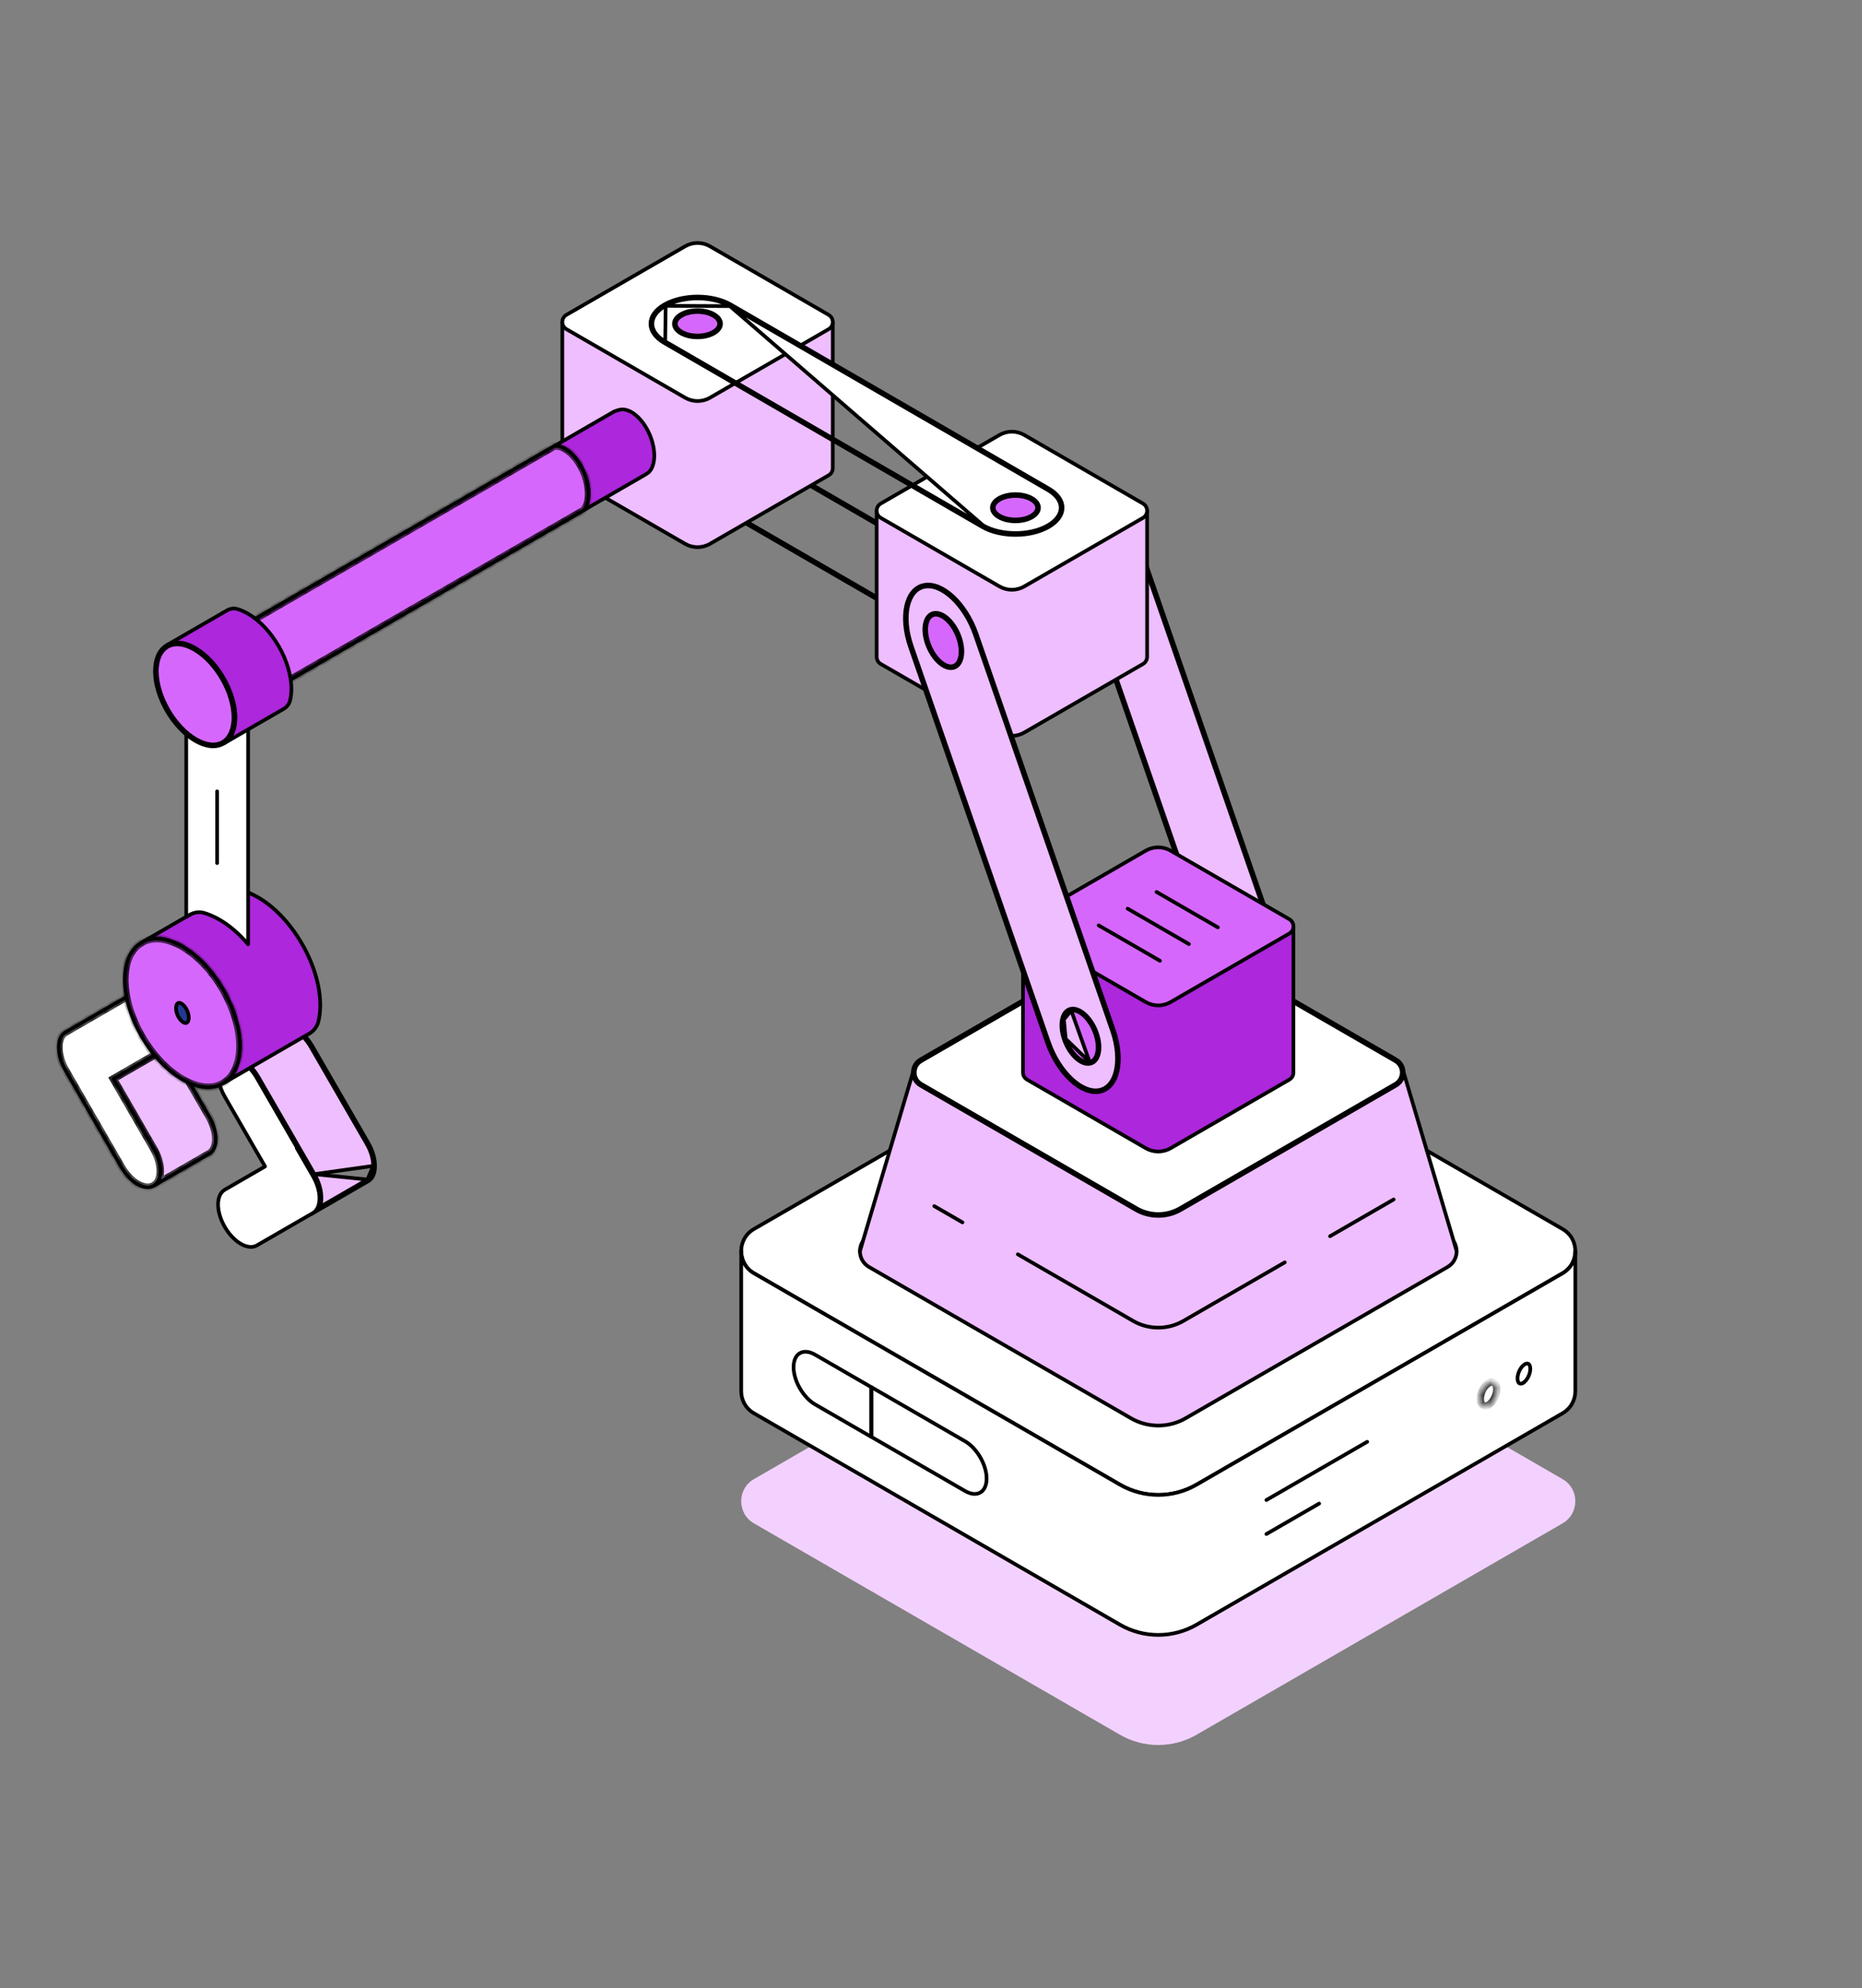 <svg width="253" height="270" viewBox="0 0 253 270" fill="none" xmlns="http://www.w3.org/2000/svg">
<rect x="0" y="0" width="253" height="270" fill="#808080" stroke="none"/>
<mask id="path-1-inside-1_1953_27250" fill="white">
<path d="M29.32 154.704C29.32 155.529 29.072 156.215 28.58 156.597L28.228 156.797L20.907 161.025C21.495 160.674 21.779 159.946 21.779 159.048C21.779 158.138 21.482 157.052 20.876 156.009L15.398 146.522L18.576 144.689L20.876 143.361C21.313 143.106 21.592 142.645 21.713 142.062C21.858 141.371 21.774 140.51 21.465 139.618L24.491 144.871L24.498 144.878L28.417 151.665C29.017 152.708 29.32 153.794 29.32 154.704Z"/>
</mask>
<path d="M29.32 154.704C29.32 155.529 29.072 156.215 28.58 156.597L28.228 156.797L20.907 161.025C21.495 160.674 21.779 159.946 21.779 159.048C21.779 158.138 21.482 157.052 20.876 156.009L15.398 146.522L18.576 144.689L20.876 143.361C21.313 143.106 21.592 142.645 21.713 142.062C21.858 141.371 21.774 140.51 21.465 139.618L24.491 144.871L24.498 144.878L28.417 151.665C29.017 152.708 29.32 153.794 29.32 154.704Z" fill="#EEBEFF"/>
<path d="M28.58 156.597L28.827 157.032L28.858 157.014L28.887 156.992L28.58 156.597ZM28.228 156.797L27.981 156.363L27.978 156.364L28.228 156.797ZM20.907 161.025L20.65 160.596L21.157 161.458L20.907 161.025ZM20.876 156.009L20.443 156.259L20.443 156.26L20.876 156.009ZM15.398 146.522L15.149 146.088L14.715 146.338L14.965 146.772L15.398 146.522ZM18.576 144.689L18.826 145.122L18.827 145.122L18.576 144.689ZM20.876 143.361L21.126 143.794L21.127 143.793L20.876 143.361ZM21.713 142.062L21.224 141.96L21.224 141.96L21.713 142.062ZM21.465 139.618L21.898 139.369L20.992 139.782L21.465 139.618ZM24.491 144.871L24.058 145.121L24.091 145.178L24.137 145.224L24.491 144.871ZM24.498 144.878L24.931 144.628L24.898 144.571L24.851 144.524L24.498 144.878ZM28.417 151.665L28.85 151.416L28.85 151.415L28.417 151.665ZM28.82 154.704C28.82 155.447 28.596 155.951 28.273 156.202L28.887 156.992C29.548 156.478 29.82 155.612 29.82 154.704H28.82ZM28.332 156.162L27.981 156.363L28.475 157.232L28.827 157.032L28.332 156.162ZM27.978 156.364L20.657 160.592L21.157 161.458L28.478 157.23L27.978 156.364ZM21.163 161.455C21.969 160.974 22.279 160.028 22.279 159.048H21.279C21.279 159.864 21.021 160.375 20.65 160.596L21.163 161.455ZM22.279 159.048C22.279 158.036 21.952 156.865 21.308 155.757L20.443 156.26C21.013 157.239 21.279 158.239 21.279 159.048H22.279ZM21.309 155.759L15.832 146.272L14.965 146.772L20.443 156.259L21.309 155.759ZM15.648 146.955L18.826 145.122L18.327 144.256L15.149 146.088L15.648 146.955ZM18.827 145.122L21.126 143.794L20.626 142.928L18.326 144.256L18.827 145.122ZM21.127 143.793C21.722 143.447 22.062 142.84 22.203 142.164L21.224 141.96C21.122 142.449 20.904 142.766 20.624 142.929L21.127 143.793ZM22.203 142.165C22.371 141.362 22.267 140.406 21.937 139.454L20.992 139.782C21.281 140.614 21.346 141.381 21.224 141.96L22.203 142.165ZM21.031 139.868L24.058 145.121L24.924 144.621L21.898 139.369L21.031 139.868ZM24.137 145.224L24.144 145.231L24.851 144.524L24.845 144.517L24.137 145.224ZM24.065 145.128L27.984 151.915L28.85 151.415L24.931 144.628L24.065 145.128ZM27.983 151.915C28.549 152.897 28.82 153.897 28.82 154.704H29.82C29.82 153.691 29.486 152.52 28.85 151.416L27.983 151.915Z" fill="black" mask="url(#path-1-inside-1_1953_27250)"/>
<path d="M29.32 154.704C29.32 155.529 29.072 156.215 28.58 156.597L28.228 156.797L20.907 161.025C21.495 160.674 21.779 159.946 21.779 159.048C21.779 158.138 21.482 157.052 20.876 156.009L15.398 146.522L18.576 144.689L20.876 143.361C21.313 143.106 21.592 142.645 21.713 142.062C21.858 141.371 21.774 140.51 21.465 139.618L24.491 144.871L24.498 144.878L28.417 151.665C29.017 152.708 29.32 153.794 29.32 154.704V154.704Z" stroke="black" stroke-width="0.5" stroke-miterlimit="10" stroke-linecap="round" stroke-linejoin="round"/>
<path d="M50.706 158.348H50.707C50.719 157.478 50.431 156.412 49.837 155.376C49.837 155.376 49.837 155.376 49.837 155.376L42.23 142.207C41.653 141.211 40.904 140.445 40.172 140.009C39.712 139.739 39.264 139.602 38.879 139.602C38.627 139.602 38.404 139.659 38.204 139.774C37.578 140.137 37.287 141.066 37.488 142.29L37.529 142.539L37.279 142.577C36.152 142.749 34.853 142.482 33.485 141.767C33.45 142.613 33.308 143.375 33.066 144.033C33.828 144.526 34.56 145.31 35.122 146.294C35.122 146.294 35.122 146.295 35.122 146.295L40.606 155.787L40.606 155.787L42.729 159.469L50.706 158.348ZM50.706 158.348L50.707 158.354M50.706 158.348L50.707 158.354M50.707 158.354C50.719 159.251 50.429 159.904 49.928 160.197M50.707 158.354L49.928 160.197M49.928 160.197C49.928 160.197 49.928 160.197 49.927 160.197M49.928 160.197L49.927 160.197M49.927 160.197L43.478 163.921C43.606 163.57 43.666 163.17 43.666 162.749V162.639C43.666 161.679 43.354 160.55 42.729 159.47L49.927 160.197Z" fill="#EEBEFF" stroke="black" stroke-width="0.5"/>
<path d="M50.956 158.351C50.969 159.291 50.666 160.056 50.053 160.413L42.446 164.806C42.409 164.824 42.373 164.841 42.336 164.859L42.512 164.757C43.119 164.405 43.416 163.665 43.416 162.749V162.639C43.416 161.729 43.119 160.643 42.512 159.595L40.389 155.912L34.905 146.419C34.317 145.387 33.54 144.592 32.758 144.137C33.074 143.367 33.244 142.427 33.244 141.347C33.244 141.353 33.25 141.353 33.25 141.353C34.717 142.197 36.088 142.506 37.241 142.33C37.035 141.074 37.314 140.001 38.078 139.558C38.321 139.418 38.587 139.352 38.879 139.352C39.322 139.352 39.813 139.509 40.299 139.794C41.075 140.255 41.851 141.056 42.446 142.081L50.053 155.251C50.666 156.318 50.969 157.428 50.956 158.351Z" stroke="black" stroke-width="0.5" stroke-miterlimit="10" stroke-linecap="round" stroke-linejoin="round"/>
<path d="M43.41 162.639C43.386 161.753 43.088 160.716 42.506 159.716L40.328 155.942L40.383 155.912L42.506 159.594C43.112 160.643 43.41 161.729 43.41 162.639Z" fill="white" stroke="black" stroke-width="0.5" stroke-miterlimit="10" stroke-linecap="round" stroke-linejoin="round"/>
<path d="M28.578 156.597C28.53 156.634 28.475 156.676 28.415 156.706C28.354 156.742 28.293 156.773 28.227 156.797L28.578 156.597Z" fill="white" stroke="black" stroke-width="0.5" stroke-miterlimit="10" stroke-linecap="round" stroke-linejoin="round"/>
<path d="M43.41 162.639C43.386 161.753 43.088 160.716 42.506 159.716L40.328 155.942L40.383 155.912L42.506 159.594C43.112 160.643 43.41 161.729 43.41 162.639Z" fill="#EEBEFF" stroke="black" stroke-width="0.5" stroke-miterlimit="10" stroke-linecap="round" stroke-linejoin="round"/>
<path d="M43.409 162.639V162.749C43.409 163.664 43.112 164.404 42.505 164.756L42.329 164.859L34.898 169.148C33.697 169.84 31.744 168.718 30.537 166.625C29.936 165.582 29.633 164.496 29.633 163.586C29.633 162.676 29.936 161.935 30.537 161.59L36.014 158.424L30.537 148.942C30.1 148.177 29.821 147.395 29.7 146.673C29.493 145.417 29.773 144.343 30.537 143.9C30.779 143.761 31.052 143.695 31.343 143.695C31.786 143.695 32.272 143.852 32.751 144.137C33.533 144.592 34.31 145.387 34.898 146.419L40.382 155.912L40.328 155.942L42.505 159.716C43.088 160.716 43.385 161.753 43.409 162.639Z" fill="white" stroke="black" stroke-width="0.5" stroke-miterlimit="10" stroke-linecap="round" stroke-linejoin="round"/>
<mask id="path-10-inside-2_1953_27250" fill="white">
<path d="M21.776 159.048C21.776 159.946 21.491 160.674 20.904 161.025L20.842 161.062C19.641 161.723 17.706 160.595 16.511 158.527L8.904 145.35C8.297 144.301 8 143.215 8 142.305V142.196C8 141.28 8.297 140.54 8.904 140.194L16.511 135.803C16.53 135.79 16.547 135.784 16.566 135.778L18.367 134.734C18.374 134.771 18.379 134.813 18.392 134.85C18.464 135.232 18.55 135.608 18.658 135.996V136.002C18.713 136.196 18.768 136.385 18.834 136.579C19.441 138.514 20.454 140.424 21.71 142.062C21.588 142.645 21.309 143.106 20.873 143.361L18.573 144.689L15.395 146.522L20.873 156.009C21.479 157.052 21.776 158.138 21.776 159.048Z"/>
</mask>
<path d="M21.776 159.048C21.776 159.946 21.491 160.674 20.904 161.025L20.842 161.062C19.641 161.723 17.706 160.595 16.511 158.527L8.904 145.35C8.297 144.301 8 143.215 8 142.305V142.196C8 141.28 8.297 140.54 8.904 140.194L16.511 135.803C16.53 135.79 16.547 135.784 16.566 135.778L18.367 134.734C18.374 134.771 18.379 134.813 18.392 134.85C18.464 135.232 18.55 135.608 18.658 135.996V136.002C18.713 136.196 18.768 136.385 18.834 136.579C19.441 138.514 20.454 140.424 21.71 142.062C21.588 142.645 21.309 143.106 20.873 143.361L18.573 144.689L15.395 146.522L20.873 156.009C21.479 157.052 21.776 158.138 21.776 159.048Z" fill="white"/>
<path d="M20.904 161.025L21.159 161.455L21.16 161.455L20.904 161.025ZM20.842 161.062L21.083 161.5L21.09 161.496L21.098 161.492L20.842 161.062ZM16.511 158.527L16.078 158.777L16.078 158.777L16.511 158.527ZM8.904 145.35L9.337 145.1L9.337 145.1L8.904 145.35ZM8.904 140.194L9.151 140.628L9.154 140.627L8.904 140.194ZM16.511 135.803L16.761 136.236L16.776 136.227L16.791 136.217L16.511 135.803ZM16.566 135.778L16.709 136.257L16.765 136.24L16.816 136.211L16.566 135.778ZM18.367 134.734L18.859 134.644L18.731 133.946L18.116 134.302L18.367 134.734ZM18.392 134.85L18.883 134.756L18.876 134.723L18.866 134.692L18.392 134.85ZM18.658 135.996H19.158V135.928L19.14 135.861L18.658 135.996ZM18.658 136.002H18.158V136.071L18.177 136.138L18.658 136.002ZM18.834 136.579L19.312 136.429L19.307 136.416L18.834 136.579ZM21.71 142.062L22.2 142.165L22.247 141.94L22.107 141.758L21.71 142.062ZM20.873 143.361L21.123 143.794L21.125 143.793L20.873 143.361ZM18.573 144.689L18.823 145.122L18.823 145.122L18.573 144.689ZM15.395 146.522L15.145 146.089L14.712 146.338L14.962 146.772L15.395 146.522ZM20.873 156.009L20.44 156.259L20.44 156.26L20.873 156.009ZM21.276 159.048C21.276 159.864 21.018 160.375 20.647 160.596L21.16 161.455C21.965 160.974 22.276 160.028 22.276 159.048H21.276ZM20.648 160.596L20.587 160.632L21.098 161.492L21.159 161.455L20.648 160.596ZM20.601 160.624C20.221 160.833 19.637 160.801 18.927 160.386C18.23 159.979 17.506 159.249 16.944 158.277L16.078 158.777C16.711 159.873 17.552 160.741 18.422 161.249C19.279 161.75 20.263 161.952 21.083 161.5L20.601 160.624ZM16.944 158.277L9.337 145.1L8.471 145.6L16.078 158.777L16.944 158.277ZM9.337 145.1C8.767 144.114 8.5 143.113 8.5 142.305H7.5C7.5 143.317 7.828 144.488 8.471 145.601L9.337 145.1ZM8.5 142.305V142.196H7.5V142.305H8.5ZM8.5 142.196C8.5 141.364 8.769 140.846 9.151 140.628L8.656 139.76C7.825 140.233 7.5 141.196 7.5 142.196H8.5ZM9.154 140.627L16.761 136.236L16.261 135.37L8.654 139.761L9.154 140.627ZM16.791 136.217C16.77 136.231 16.75 136.241 16.732 136.249C16.716 136.255 16.705 136.258 16.709 136.257L16.422 135.299C16.389 135.309 16.313 135.333 16.23 135.389L16.791 136.217ZM16.816 136.211L18.618 135.167L18.116 134.302L16.315 135.346L16.816 136.211ZM17.875 134.825C17.876 134.83 17.877 134.835 17.879 134.846C17.881 134.856 17.883 134.87 17.886 134.885C17.891 134.913 17.901 134.958 17.917 135.008L18.866 134.692C18.868 134.699 18.869 134.704 18.87 134.705C18.87 134.705 18.869 134.704 18.869 134.699C18.868 134.694 18.867 134.689 18.865 134.679C18.864 134.671 18.861 134.657 18.859 134.644L17.875 134.825ZM17.9 134.943C17.975 135.337 18.064 135.727 18.177 136.131L19.14 135.861C19.036 135.489 18.953 135.126 18.883 134.756L17.9 134.943ZM18.158 135.996V136.002H19.158V135.996H18.158ZM18.177 136.138C18.232 136.333 18.29 136.533 18.362 136.742L19.307 136.416C19.245 136.237 19.194 136.06 19.14 135.867L18.177 136.138ZM18.357 136.728C18.982 138.722 20.024 140.685 21.314 142.367L22.107 141.758C20.884 140.164 19.899 138.305 19.311 136.429L18.357 136.728ZM21.221 141.96C21.119 142.449 20.9 142.766 20.621 142.929L21.125 143.793C21.718 143.447 22.058 142.841 22.2 142.165L21.221 141.96ZM20.622 142.928L18.323 144.256L18.823 145.122L21.123 143.794L20.622 142.928ZM18.324 144.256L15.145 146.089L15.645 146.955L18.823 145.122L18.324 144.256ZM14.962 146.772L20.44 156.259L21.306 155.759L15.828 146.272L14.962 146.772ZM20.44 156.26C21.01 157.239 21.276 158.24 21.276 159.048H22.276C22.276 158.036 21.949 156.865 21.305 155.757L20.44 156.26Z" fill="black" mask="url(#path-10-inside-2_1953_27250)"/>
<path d="M21.776 159.048C21.776 159.946 21.491 160.674 20.904 161.025L20.842 161.062C19.641 161.723 17.706 160.595 16.511 158.527L8.904 145.35C8.297 144.301 8 143.215 8 142.305V142.196C8 141.28 8.297 140.54 8.904 140.194L16.511 135.803C16.53 135.79 16.547 135.784 16.566 135.778L18.367 134.734C18.374 134.771 18.379 134.813 18.392 134.85C18.464 135.232 18.55 135.608 18.658 135.996V136.002C18.713 136.196 18.768 136.385 18.834 136.579C19.441 138.514 20.454 140.424 21.71 142.062C21.588 142.645 21.309 143.106 20.873 143.361L18.573 144.689L15.395 146.522L20.873 156.009C21.479 157.052 21.776 158.138 21.776 159.048V159.048Z" stroke="black" stroke-width="0.5" stroke-miterlimit="10" stroke-linecap="round" stroke-linejoin="round"/>
<path d="M43.515 136.522V136.576C43.508 137.359 43.424 138.075 43.266 138.718C43.096 139.415 42.654 140.016 42.029 140.374L41.422 140.72L33.906 145.069L30.466 147.053C31.407 146.44 32.092 145.391 32.407 143.959C32.529 143.401 32.596 142.788 32.602 142.127V142.084C32.602 137.098 29.108 131.044 24.782 128.551C24.764 128.532 24.758 128.532 24.74 128.52C22.714 127.368 20.881 127.204 19.492 127.871L30.545 121.49L30.994 121.229C31.576 120.888 32.28 120.768 32.929 120.95C33.591 121.138 34.282 121.429 34.991 121.835C35.016 121.841 35.028 121.841 35.04 121.86C36.453 122.673 37.782 123.837 38.953 125.22C41.664 128.417 43.515 132.755 43.515 136.522Z" fill="#AD27DC" stroke="black" stroke-width="0.5" stroke-miterlimit="10" stroke-linecap="round" stroke-linejoin="round"/>
<mask id="path-14-inside-3_1953_27250" fill="white">
<path d="M16.961 133.059C16.961 138.046 20.471 144.1 24.78 146.594C26.891 147.809 28.793 147.966 30.201 147.201L30.461 147.054C31.773 146.202 32.581 144.499 32.598 142.128V142.085C32.598 137.098 29.106 131.043 24.78 128.55C24.762 128.533 24.754 128.533 24.736 128.523C22.712 127.368 20.879 127.203 19.489 127.873C19.454 127.881 19.428 127.898 19.393 127.916L19.116 128.09C17.778 128.932 16.961 130.652 16.961 133.059Z"/>
</mask>
<path d="M16.961 133.059C16.961 138.046 20.471 144.1 24.78 146.594C26.891 147.809 28.793 147.966 30.201 147.201L30.461 147.054C31.773 146.202 32.581 144.499 32.598 142.128V142.085C32.598 137.098 29.106 131.043 24.78 128.55C24.762 128.533 24.754 128.533 24.736 128.523C22.712 127.368 20.879 127.203 19.489 127.873C19.454 127.881 19.428 127.898 19.393 127.916L19.116 128.09C17.778 128.932 16.961 130.652 16.961 133.059Z" fill="#D667FD"/>
<path d="M24.78 146.594L24.529 147.026L24.53 147.027L24.78 146.594ZM30.201 147.201L30.439 147.641L30.447 147.637L30.201 147.201ZM30.461 147.054L30.707 147.489L30.721 147.482L30.734 147.473L30.461 147.054ZM32.598 142.128L33.098 142.132V142.128H32.598ZM24.78 128.55L24.432 128.909L24.477 128.952L24.53 128.983L24.78 128.55ZM24.736 128.523L24.488 128.958L24.497 128.963L24.506 128.968L24.736 128.523ZM19.489 127.873L19.607 128.359L19.658 128.346L19.706 128.323L19.489 127.873ZM19.393 127.916L19.167 127.47L19.147 127.48L19.128 127.492L19.393 127.916ZM19.116 128.09L18.85 127.666L18.849 127.667L19.116 128.09ZM16.461 133.059C16.461 135.661 17.373 138.507 18.822 141.012C20.27 143.516 22.281 145.726 24.529 147.026L25.03 146.161C22.969 144.968 21.071 142.904 19.687 140.511C18.303 138.118 17.461 135.443 17.461 133.059H16.461ZM24.53 147.027C26.726 148.292 28.823 148.519 30.439 147.641L29.962 146.762C28.764 147.413 27.055 147.327 25.029 146.16L24.53 147.027ZM30.447 147.637L30.707 147.489L30.215 146.619L29.954 146.766L30.447 147.637ZM30.734 147.473C32.235 146.499 33.08 144.604 33.098 142.132L32.098 142.125C32.082 144.395 31.311 145.906 30.189 146.635L30.734 147.473ZM33.098 142.128V142.085H32.098V142.128H33.098ZM33.098 142.085C33.098 139.483 32.19 136.637 30.744 134.132C29.298 131.627 27.287 129.417 25.029 128.116L24.53 128.983C26.599 130.175 28.497 132.24 29.878 134.632C31.259 137.025 32.098 139.7 32.098 142.085H33.098ZM25.127 128.19C25.108 128.171 25.085 128.152 25.058 128.133C25.031 128.113 25.004 128.098 24.982 128.086C24.971 128.081 24.962 128.077 24.957 128.075C24.954 128.073 24.951 128.072 24.95 128.072C24.945 128.07 24.951 128.072 24.948 128.071C24.947 128.07 24.955 128.074 24.966 128.079L24.506 128.968C24.526 128.978 24.541 128.984 24.548 128.987C24.553 128.989 24.55 128.988 24.549 128.988C24.547 128.987 24.541 128.984 24.534 128.981C24.518 128.973 24.498 128.961 24.477 128.946C24.458 128.932 24.443 128.919 24.432 128.909L25.127 128.19ZM24.984 128.089C22.873 126.885 20.86 126.658 19.273 127.422L19.706 128.323C20.898 127.749 22.551 127.852 24.488 128.958L24.984 128.089ZM19.372 127.386C19.306 127.402 19.255 127.425 19.22 127.442C19.204 127.45 19.19 127.458 19.183 127.462C19.173 127.467 19.17 127.468 19.167 127.47L19.62 128.361C19.628 128.357 19.634 128.354 19.64 128.351C19.645 128.348 19.651 128.345 19.654 128.344C19.657 128.342 19.66 128.34 19.661 128.34C19.663 128.339 19.663 128.339 19.662 128.339C19.661 128.34 19.654 128.343 19.644 128.347C19.634 128.351 19.622 128.355 19.607 128.359L19.372 127.386ZM19.128 127.492L18.85 127.666L19.381 128.513L19.659 128.339L19.128 127.492ZM18.849 127.667C17.315 128.633 16.461 130.551 16.461 133.059H17.461C17.461 130.753 18.241 129.232 19.382 128.513L18.849 127.667Z" fill="black" mask="url(#path-14-inside-3_1953_27250)"/>
<path d="M16.961 133.059C16.961 138.046 20.471 144.1 24.78 146.594C26.891 147.809 28.793 147.966 30.201 147.201L30.461 147.054C31.773 146.202 32.581 144.499 32.598 142.128V142.085C32.598 137.098 29.106 131.043 24.78 128.55C24.762 128.533 24.754 128.533 24.736 128.523C22.712 127.368 20.879 127.203 19.489 127.873C19.454 127.881 19.428 127.898 19.393 127.916L19.116 128.09C17.778 128.932 16.961 130.652 16.961 133.059V133.059Z" stroke="black" stroke-width="0.5" stroke-miterlimit="10" stroke-linecap="round" stroke-linejoin="round"/>
<path d="M24.656 136.3L24.656 136.3C24.911 136.448 25.162 136.733 25.35 137.092C25.537 137.449 25.648 137.854 25.648 138.218C25.648 138.588 25.535 138.796 25.42 138.883C25.321 138.958 25.155 138.99 24.906 138.846C24.651 138.699 24.401 138.414 24.213 138.055C24.026 137.697 23.914 137.292 23.914 136.928C23.914 136.559 24.027 136.351 24.142 136.264C24.242 136.189 24.407 136.157 24.656 136.3Z" fill="#223893" stroke="black" stroke-width="0.5"/>
<path d="M214.046 203.889V203.895C214.046 205.06 213.471 206.23 212.312 206.898L162.587 235.603C159.365 237.465 155.393 237.465 152.171 235.603L102.446 206.898C101.287 206.23 100.711 205.06 100.711 203.895V203.889C100.711 202.717 101.287 201.553 102.446 200.886L152.171 172.174C155.393 170.318 159.365 170.318 162.587 172.174L212.312 200.886C213.471 201.553 214.046 202.717 214.046 203.889Z" fill="#F3D1FF"/>
<path d="M214.046 169.923V169.93C214.046 171.095 213.471 172.265 212.312 172.932L162.587 201.638C159.365 203.5 155.393 203.5 152.171 201.638L102.446 172.932C101.287 172.265 100.711 171.095 100.711 169.93V169.923C100.711 168.752 101.287 167.588 102.446 166.921L152.171 138.21C155.393 136.353 159.365 136.353 162.587 138.21L212.312 166.921C213.471 167.588 214.046 168.752 214.046 169.923Z" fill="white" stroke="black" stroke-width="0.5" stroke-miterlimit="10" stroke-linecap="round" stroke-linejoin="round"/>
<path d="M33.712 95.851V128.25C32.542 126.867 31.213 125.703 29.8 124.89C29.788 124.871 29.776 124.871 29.751 124.865C29.041 124.459 28.35 124.168 27.689 123.98C27.04 123.798 26.336 123.919 25.754 124.259L25.305 124.52V95.851H33.712Z" fill="white" stroke="black" stroke-width="0.5" stroke-miterlimit="10" stroke-linecap="round" stroke-linejoin="round"/>
<path d="M90.381 64.464L90.382 64.464L133.58 89.449L90.381 64.464ZM90.381 64.464C89.178 63.77 88.633 62.894 88.633 62.069C88.633 61.245 89.178 60.369 90.381 59.675L90.381 59.675M90.381 64.464L90.381 59.675M90.381 59.675C91.584 58.98 93.175 58.626 94.78 58.626M90.381 59.675L94.78 58.626M142.377 84.659L142.377 84.659L99.178 59.674L142.377 84.659ZM142.377 84.659C143.58 85.354 144.125 86.23 144.125 87.054C144.125 87.878 143.58 88.754 142.377 89.449C141.175 90.143 139.583 90.497 137.978 90.497M142.377 84.659L137.978 90.497M137.978 90.497C136.373 90.497 134.782 90.143 133.58 89.449L137.978 90.497ZM94.78 58.626C96.385 58.626 97.976 58.98 99.178 59.674L94.78 58.626Z" fill="white" stroke="black" stroke-width="0.5"/>
<path d="M142.502 89.665C140.004 91.108 135.953 91.108 133.455 89.665L90.256 64.68C87.758 63.239 87.758 60.9 90.256 59.458C92.754 58.015 96.805 58.015 99.303 59.457L142.502 84.442C145 85.885 145 88.223 142.502 89.665Z" stroke="black" stroke-width="0.5" stroke-miterlimit="10" stroke-linecap="round" stroke-linejoin="round"/>
<path d="M214.046 169.931V188.942C214.046 190.107 213.464 191.277 212.312 191.945L162.587 220.656C159.365 222.513 155.393 222.513 152.171 220.656L102.446 191.945C101.864 191.611 101.433 191.15 101.142 190.628C100.857 190.107 100.711 189.525 100.711 188.942V169.931C100.711 171.095 101.287 172.266 102.446 172.933L152.171 201.639C155.393 203.501 159.365 203.501 162.587 201.639L212.312 172.933C213.471 172.266 214.046 171.095 214.046 169.931Z" fill="white" stroke="black" stroke-width="0.5" stroke-miterlimit="10" stroke-linecap="round" stroke-linejoin="round"/>
<path d="M116.844 169.926C116.844 169.453 116.977 168.979 117.244 168.573L116.844 169.926Z" fill="white" stroke="black" stroke-width="0.5" stroke-miterlimit="10" stroke-linecap="round" stroke-linejoin="round"/>
<path d="M197.915 169.926L197.516 168.573C197.782 168.979 197.915 169.453 197.915 169.926Z" fill="white" stroke="black" stroke-width="0.5" stroke-miterlimit="10" stroke-linecap="round" stroke-linejoin="round"/>
<path d="M175.446 155.369L175.446 155.369L160.318 164.105C158.502 165.152 156.255 165.152 154.44 164.105L139.311 155.369L139.311 155.369L125.184 147.217C125.184 147.217 125.183 147.217 125.183 147.217C124.587 146.871 124.289 146.265 124.289 145.662C124.289 145.052 124.587 144.453 125.183 144.107C125.183 144.107 125.184 144.107 125.184 144.107L154.44 127.218C156.255 126.171 158.502 126.171 160.318 127.218L189.574 144.107C190.171 144.453 190.469 145.052 190.469 145.662C190.469 146.265 190.17 146.871 189.574 147.217L175.446 155.369Z" fill="white" stroke="black" stroke-width="0.5"/>
<path d="M190.719 145.662C190.719 146.347 190.379 147.039 189.699 147.433L175.571 155.586L160.443 164.322C158.55 165.414 156.208 165.414 154.315 164.322L139.186 155.586L125.058 147.433C124.379 147.039 124.039 146.347 124.039 145.662C124.039 144.97 124.379 144.284 125.058 143.891L154.315 127.002C156.208 125.91 158.55 125.91 160.443 127.002L189.699 143.891C190.379 144.284 190.719 144.97 190.719 145.662Z" stroke="black" stroke-width="0.5" stroke-miterlimit="10" stroke-linecap="round" stroke-linejoin="round"/>
<path d="M118.389 188.4V195.151L110.751 190.741C109.136 189.809 107.828 187.543 107.828 185.678C107.828 184.745 108.153 184.089 108.683 183.783C109.213 183.477 109.944 183.523 110.751 183.989L118.389 188.4V188.4Z" stroke="black" stroke-width="0.5" stroke-miterlimit="10" stroke-linecap="round" stroke-linejoin="round"/>
<path d="M134.055 200.814C134.055 201.746 133.73 202.403 133.199 202.708C132.67 203.015 131.939 202.968 131.131 202.502L118.398 195.151V188.399L131.131 195.75C132.746 196.683 134.055 198.949 134.055 200.814Z" stroke="black" stroke-width="0.5" stroke-miterlimit="10" stroke-linecap="round" stroke-linejoin="round"/>
<path d="M172.07 203.729L185.764 195.823" stroke="black" stroke-width="0.5" stroke-miterlimit="10" stroke-linecap="round" stroke-linejoin="round"/>
<path d="M172.07 208.348L179.239 204.209" stroke="black" stroke-width="0.5" stroke-miterlimit="10" stroke-linecap="round" stroke-linejoin="round"/>
<path d="M207.188 185.285L207.188 185.285C207.436 185.142 207.602 185.174 207.702 185.249C207.817 185.336 207.93 185.544 207.93 185.913C207.93 186.277 207.818 186.682 207.631 187.04C207.443 187.399 207.192 187.684 206.938 187.831L207.063 188.048L206.938 187.831C206.689 187.975 206.523 187.943 206.423 187.868C206.308 187.781 206.195 187.573 206.195 187.203C206.195 186.839 206.307 186.434 206.494 186.077C206.682 185.718 206.932 185.432 207.188 185.285Z" stroke="black" stroke-width="0.5"/>
<mask id="path-33-inside-4_1953_27250" fill="white">
<path d="M201.141 189.977C201.141 190.799 201.64 191.177 202.257 190.822C202.874 190.465 203.375 189.509 203.375 188.687C203.375 187.865 202.874 187.486 202.257 187.842C201.64 188.199 201.141 189.155 201.141 189.977Z"/>
</mask>
<path d="M202.257 190.822L202.507 191.255L202.508 191.254L202.257 190.822ZM200.641 189.977C200.641 190.47 200.79 190.955 201.166 191.24C201.573 191.548 202.08 191.501 202.507 191.255L202.008 190.388C201.911 190.444 201.847 190.455 201.816 190.455C201.791 190.456 201.779 190.45 201.769 190.442C201.741 190.421 201.641 190.305 201.641 189.977H200.641ZM202.508 191.254C202.923 191.014 203.26 190.601 203.49 190.161C203.723 189.716 203.875 189.193 203.875 188.687H202.875C202.875 189.004 202.776 189.369 202.605 189.697C202.431 190.029 202.209 190.272 202.007 190.389L202.508 191.254ZM203.875 188.687C203.875 188.193 203.725 187.708 203.349 187.424C202.941 187.116 202.435 187.163 202.007 187.409L202.507 188.275C202.604 188.219 202.668 188.209 202.699 188.209C202.724 188.208 202.736 188.214 202.746 188.222C202.774 188.243 202.875 188.359 202.875 188.687H203.875ZM202.007 187.409C201.592 187.649 201.255 188.063 201.025 188.503C200.792 188.948 200.641 189.471 200.641 189.977H201.641C201.641 189.66 201.739 189.295 201.911 188.967C202.085 188.634 202.306 188.392 202.507 188.275L202.007 187.409Z" fill="black" mask="url(#path-33-inside-4_1953_27250)"/>
<path d="M197.924 169.927C197.924 170.764 197.512 171.601 196.688 172.08L161.109 192.614C158.804 193.949 155.964 193.949 153.659 192.614L118.081 172.08C117.256 171.601 116.844 170.764 116.844 169.927L117.244 168.574L124.044 145.662C124.044 146.347 124.384 147.039 125.064 147.433L139.192 155.585L154.32 164.321C156.213 165.413 158.555 165.413 160.448 164.321L175.576 155.585L189.705 147.433C190.384 147.039 190.724 146.347 190.724 145.662L197.525 168.574L197.924 169.927Z" fill="#EEBEFF" stroke="black" stroke-width="0.5" stroke-miterlimit="10" stroke-linecap="round" stroke-linejoin="round"/>
<path d="M147.536 67.016L147.536 67.016C148.672 66.797 150.018 67.362 151.285 68.546C152.544 69.723 153.683 71.475 154.392 73.525L154.392 73.525L173.013 127.277C173.723 129.328 173.861 131.262 173.527 132.729C173.193 134.198 172.404 135.15 171.288 135.365C170.153 135.583 168.808 135.018 167.541 133.834C166.282 132.657 165.142 130.905 164.433 128.856L145.812 75.103C145.812 75.103 145.812 75.103 145.812 75.103C145.102 73.052 144.964 71.118 145.298 69.651C145.632 68.182 146.42 67.231 147.536 67.016Z" fill="#EEBEFF" stroke="black" stroke-width="0.5"/>
<path d="M171.336 135.61C168.836 136.091 165.64 133.104 164.196 128.938L145.576 75.185C144.133 71.018 144.989 67.251 147.489 66.771C149.989 66.289 153.186 69.276 154.629 73.443L173.249 127.195C174.692 131.362 173.836 135.129 171.336 135.61Z" stroke="black" stroke-width="0.5" stroke-miterlimit="10" stroke-linecap="round" stroke-linejoin="round"/>
<mask id="path-38-inside-5_1953_27250" fill="white">
<path d="M151.402 78.046C150.165 78.284 148.584 76.806 147.87 74.745C147.156 72.684 147.58 70.82 148.816 70.582C150.053 70.345 151.634 71.822 152.348 73.883C153.062 75.944 152.638 77.808 151.402 78.046Z"/>
</mask>
<path d="M151.402 78.046C150.165 78.284 148.584 76.806 147.87 74.745C147.156 72.684 147.58 70.82 148.816 70.582C150.053 70.345 151.634 71.822 152.348 73.883C153.062 75.944 152.638 77.808 151.402 78.046Z" fill="#D667FD"/>
<path d="M147.87 74.745L148.343 74.582L148.343 74.582L147.87 74.745ZM148.816 70.582L148.722 70.091L148.721 70.091L148.816 70.582ZM152.348 73.883L152.821 73.72L152.821 73.72L152.348 73.883ZM151.308 77.555C150.918 77.63 150.37 77.442 149.781 76.892C149.208 76.357 148.676 75.544 148.343 74.582L147.398 74.909C147.778 76.007 148.393 76.964 149.099 77.623C149.788 78.267 150.649 78.7 151.497 78.537L151.308 77.555ZM148.343 74.582C148.008 73.616 147.954 72.732 148.099 72.091C148.246 71.446 148.561 71.141 148.911 71.073L148.721 70.091C147.835 70.262 147.32 71.008 147.124 71.869C146.928 72.735 147.018 73.813 147.398 74.909L148.343 74.582ZM148.91 71.073C149.3 70.998 149.848 71.186 150.437 71.736C151.01 72.272 151.543 73.084 151.876 74.047L152.821 73.72C152.44 72.621 151.825 71.665 151.12 71.005C150.43 70.361 149.569 69.929 148.722 70.091L148.91 71.073ZM151.876 74.047C152.21 75.012 152.265 75.896 152.119 76.537C151.972 77.183 151.657 77.488 151.307 77.555L151.497 78.537C152.383 78.366 152.898 77.62 153.094 76.759C153.291 75.894 153.2 74.816 152.821 73.72L151.876 74.047Z" fill="black" mask="url(#path-38-inside-5_1953_27250)"/>
<path d="M151.402 78.046C150.165 78.284 148.584 76.806 147.87 74.745C147.156 72.684 147.58 70.82 148.816 70.582C150.053 70.345 151.634 71.822 152.348 73.883C153.062 75.944 152.638 77.808 151.402 78.046V78.046Z" stroke="black" stroke-width="0.5" stroke-miterlimit="10" stroke-linecap="round" stroke-linejoin="round"/>
<path d="M169.979 131.553L169.979 131.553C169.476 131.65 168.849 131.402 168.236 130.828C167.629 130.261 167.077 129.412 166.732 128.416L166.732 128.416C166.386 127.418 166.322 126.485 166.481 125.788C166.64 125.089 167.004 124.673 167.488 124.58C167.992 124.483 168.619 124.732 169.233 125.306C169.839 125.872 170.392 126.721 170.737 127.718C171.083 128.715 171.146 129.648 170.988 130.345C170.829 131.044 170.464 131.46 169.979 131.553Z" fill="#D667FD" stroke="black" stroke-width="0.5"/>
<path d="M170.027 131.798C168.79 132.037 167.209 130.559 166.495 128.498C165.781 126.437 166.205 124.573 167.441 124.335C168.678 124.097 170.259 125.575 170.973 127.636C171.687 129.697 171.263 131.56 170.027 131.798Z" stroke="black" stroke-width="0.5" stroke-miterlimit="10" stroke-linecap="round" stroke-linejoin="round"/>
<path d="M165.171 125.817L159.061 122.289C158.016 121.685 156.729 121.685 155.683 122.289L149.573 125.817H139V145.661C139 146.04 139.188 146.42 139.563 146.635L155.683 155.943C156.729 156.546 158.016 156.546 159.061 155.943L175.181 146.635C175.556 146.42 175.744 146.04 175.744 145.661V125.817H165.171Z" fill="#AD27DC" stroke="black" stroke-width="0.5" stroke-miterlimit="10" stroke-linecap="round" stroke-linejoin="round"/>
<path d="M155.683 136.099L139.563 126.791C138.812 126.358 138.812 125.275 139.563 124.842L155.683 115.535C156.728 114.931 158.016 114.931 159.06 115.535L175.181 124.842C175.932 125.275 175.932 126.358 175.181 126.791L159.06 136.099C158.016 136.702 156.728 136.702 155.683 136.099Z" fill="#D667FD" stroke="black" stroke-width="0.5" stroke-miterlimit="10" stroke-linecap="round" stroke-linejoin="round"/>
<path d="M165.477 125.952L157.148 121.144" stroke="black" stroke-width="0.5" stroke-miterlimit="10" stroke-linecap="round"/>
<path d="M153.219 123.412L161.547 128.221" stroke="black" stroke-width="0.5" stroke-miterlimit="10" stroke-linecap="round"/>
<path d="M157.61 130.49L149.281 125.682" stroke="black" stroke-width="0.5" stroke-miterlimit="10" stroke-linecap="round"/>
<path d="M145.288 69.362L139.178 65.834C138.133 65.23 136.846 65.23 135.801 65.834L129.691 69.362H119.117V89.206C119.117 89.585 119.305 89.964 119.68 90.181L135.801 99.488C136.846 100.091 138.133 100.091 139.178 99.488L155.299 90.181C155.674 89.964 155.862 89.585 155.862 89.206V69.362H145.288Z" fill="#EEBEFF" stroke="black" stroke-width="0.5" stroke-miterlimit="10" stroke-linecap="round" stroke-linejoin="round"/>
<path d="M135.8 79.645L119.68 70.338C118.93 69.904 118.93 68.821 119.68 68.387L135.8 59.081C136.846 58.477 138.133 58.477 139.177 59.081L155.299 68.388C156.049 68.821 156.049 69.904 155.299 70.338L139.177 79.645C138.133 80.248 136.846 80.248 135.8 79.645Z" fill="white" stroke="black" stroke-width="0.5" stroke-miterlimit="10" stroke-linecap="round" stroke-linejoin="round"/>
<path d="M102.577 43.735L96.467 40.208C95.422 39.604 94.135 39.604 93.09 40.208L86.979 43.735H76.406V63.58C76.406 63.959 76.594 64.338 76.969 64.554L93.09 73.862C94.135 74.465 95.422 74.465 96.467 73.862L112.588 64.554C112.963 64.338 113.151 63.959 113.151 63.58V43.735H102.577Z" fill="#EEBEFF" stroke="black" stroke-width="0.5" stroke-miterlimit="10" stroke-linecap="round" stroke-linejoin="round"/>
<path d="M93.09 54.017L76.969 44.71C76.219 44.276 76.219 43.193 76.969 42.759L93.09 33.453C94.135 32.849 95.422 32.849 96.467 33.453L112.588 42.76C113.338 43.193 113.338 44.276 112.588 44.71L96.467 54.017C95.422 54.62 94.135 54.62 93.09 54.017Z" fill="white" stroke="black" stroke-width="0.5" stroke-miterlimit="10" stroke-linecap="round" stroke-linejoin="round"/>
<path d="M125.614 79.693L125.614 79.693C126.75 79.474 128.096 80.039 129.363 81.223C130.622 82.4 131.761 84.152 132.471 86.201L132.471 86.201L151.091 139.954C151.801 142.004 151.939 143.939 151.605 145.406C151.272 146.875 150.483 147.827 149.367 148.042C148.232 148.26 146.886 147.695 145.619 146.511C144.36 145.334 143.221 143.582 142.511 141.532L123.89 87.78C123.89 87.78 123.89 87.78 123.89 87.78C123.18 85.729 123.042 83.794 123.376 82.328C123.71 80.859 124.499 79.907 125.614 79.693Z" fill="#EEBEFF" stroke="black" stroke-width="0.5"/>
<path d="M149.414 148.287C146.915 148.768 143.718 145.781 142.274 141.614L123.654 87.862C122.211 83.695 123.068 79.928 125.567 79.447C128.067 78.966 131.264 81.953 132.707 86.12L151.327 139.872C152.77 144.038 151.914 147.805 149.414 148.287Z" stroke="black" stroke-width="0.5" stroke-miterlimit="10" stroke-linecap="round" stroke-linejoin="round"/>
<path d="M126.177 87.34L126.177 87.34C125.831 86.342 125.768 85.409 125.926 84.712C126.085 84.013 126.45 83.597 126.934 83.504C127.438 83.407 128.064 83.656 128.678 84.23C129.284 84.796 129.837 85.645 130.183 86.641C130.528 87.639 130.591 88.572 130.433 89.269C130.274 89.968 129.909 90.383 129.425 90.477C128.921 90.574 128.295 90.325 127.681 89.751C127.075 89.185 126.522 88.336 126.177 87.34Z" fill="#D667FD" stroke="black" stroke-width="0.5"/>
<path d="M129.472 90.722C128.236 90.96 126.654 89.482 125.941 87.422C125.227 85.36 125.65 83.497 126.886 83.258C128.123 83.021 129.705 84.498 130.419 86.56C131.132 88.62 130.709 90.484 129.472 90.722Z" stroke="black" stroke-width="0.5" stroke-miterlimit="10" stroke-linecap="round" stroke-linejoin="round"/>
<path d="M144.802 141.093L144.802 141.093C145.147 142.089 145.7 142.938 146.306 143.504C146.92 144.078 147.546 144.327 148.05 144.23L144.802 141.093ZM144.802 141.093C144.456 140.095 144.393 139.162 144.551 138.465M144.802 141.093L144.551 138.465M144.551 138.465C144.71 137.766 145.075 137.35 145.559 137.257M144.551 138.465L145.559 137.257M145.559 137.257C146.063 137.16 146.689 137.409 147.303 137.983C147.909 138.549 148.462 139.398 148.808 140.394C149.153 141.392 149.216 142.325 149.058 143.022C148.899 143.721 148.534 144.136 148.05 144.23L145.559 137.257Z" fill="#D667FD" stroke="black" stroke-width="0.5"/>
<path d="M148.097 144.475C146.861 144.714 145.279 143.235 144.566 141.175C143.852 139.113 144.275 137.25 145.511 137.011C146.748 136.774 148.33 138.251 149.044 140.313C149.757 142.373 149.334 144.237 148.097 144.475Z" stroke="black" stroke-width="0.5" stroke-miterlimit="10" stroke-linecap="round" stroke-linejoin="round"/>
<path d="M90.381 46.367L90.382 46.367L133.58 71.352L90.381 46.367ZM90.381 46.367C89.178 45.672 88.633 44.797 88.633 43.972C88.633 43.148 89.178 42.272 90.381 41.577L90.45 41.538M90.381 46.367L90.45 41.538M90.45 41.538C91.644 40.87 93.205 40.529 94.78 40.529C96.385 40.529 97.976 40.883 99.178 41.577L90.45 41.538ZM99.178 41.577L142.377 66.562L142.377 66.562C143.58 67.257 144.125 68.132 144.125 68.957C144.125 69.781 143.58 70.657 142.377 71.352C141.175 72.046 139.583 72.4 137.978 72.4C136.373 72.4 134.782 72.046 133.58 71.352L99.178 41.577Z" fill="white" stroke="black" stroke-width="0.5"/>
<path d="M142.502 71.568C140.004 73.011 135.953 73.011 133.455 71.568L90.256 46.583C87.758 45.142 87.758 42.803 90.256 41.361V41.36C92.754 39.918 96.805 39.918 99.303 41.36L142.502 66.345C145 67.788 145 70.126 142.502 71.568Z" stroke="black" stroke-width="0.5" stroke-miterlimit="10" stroke-linecap="round" stroke-linejoin="round"/>
<path d="M96.906 45.061L96.906 45.061C96.328 45.395 95.555 45.568 94.769 45.568C93.983 45.568 93.21 45.395 92.632 45.061L92.632 45.061C92.053 44.727 91.82 44.324 91.82 43.972C91.82 43.62 92.053 43.217 92.633 42.883L92.633 42.883C93.21 42.549 93.983 42.375 94.769 42.375C95.555 42.375 96.328 42.549 96.906 42.883L96.906 42.883C97.485 43.217 97.718 43.62 97.718 43.972C97.718 44.324 97.485 44.727 96.906 45.061Z" fill="#D667FD" stroke="black" stroke-width="0.5"/>
<path d="M97.031 45.278C95.782 45.999 93.757 45.999 92.507 45.278C91.258 44.557 91.258 43.387 92.508 42.666C93.757 41.945 95.782 41.945 97.031 42.666C98.28 43.387 98.28 44.557 97.031 45.278Z" stroke="black" stroke-width="0.5" stroke-miterlimit="10" stroke-linecap="round" stroke-linejoin="round"/>
<path d="M140.109 70.046C139.531 70.38 138.758 70.553 137.972 70.553C137.186 70.553 136.413 70.38 135.835 70.046C135.256 69.712 135.023 69.309 135.023 68.957C135.023 68.605 135.256 68.202 135.835 67.867C136.413 67.534 137.186 67.36 137.972 67.36C138.758 67.36 139.531 67.534 140.109 67.867C140.688 68.202 140.921 68.605 140.921 68.957C140.921 69.309 140.688 69.712 140.109 70.046Z" fill="#D667FD" stroke="black" stroke-width="0.5"/>
<path d="M140.234 70.263C138.984 70.984 136.96 70.984 135.71 70.263C134.461 69.542 134.461 68.373 135.71 67.651C136.96 66.93 138.984 66.93 140.234 67.651C141.483 68.373 141.483 69.542 140.234 70.263Z" stroke="black" stroke-width="0.5" stroke-miterlimit="10" stroke-linecap="round" stroke-linejoin="round"/>
<path d="M130.774 166.019L126.945 163.81" stroke="black" stroke-width="0.5" stroke-miterlimit="10" stroke-linecap="round" stroke-linejoin="round"/>
<path d="M174.571 171.449L160.795 179.402C158.685 180.62 156.074 180.62 153.963 179.402L138.297 170.356" stroke="black" stroke-width="0.5" stroke-miterlimit="10" stroke-linecap="round" stroke-linejoin="round"/>
<path d="M189.359 162.91L180.719 167.897" stroke="black" stroke-width="0.5" stroke-miterlimit="10" stroke-linecap="round" stroke-linejoin="round"/>
<path d="M88.162 64.13C88.162 64.13 87.798 64.402 87.713 64.445L79.287 69.311C79.736 68.813 79.979 68.018 79.979 67.06C79.979 66.332 79.839 65.519 79.548 64.675C78.729 62.31 76.982 60.562 75.514 60.562C75.46 60.562 75.398 60.562 75.344 60.569L83.418 55.904C83.418 55.904 83.964 55.692 84.261 55.637C85.742 55.352 87.634 57.117 88.489 59.586C89.157 61.521 88.987 63.31 88.162 64.13Z" fill="#AD27DC" stroke="black" stroke-width="0.5" stroke-miterlimit="10" stroke-linecap="round" stroke-linejoin="round"/>
<mask id="path-68-inside-6_1953_27250" fill="white">
<path d="M79.984 67.06C79.984 68.018 79.742 68.813 79.292 69.311L78.412 69.82L32.243 96.475L27.469 88.206L74.166 61.249L75.344 60.569H75.349C75.404 60.562 75.465 60.562 75.519 60.562C76.987 60.562 78.734 62.31 79.553 64.675C79.845 65.519 79.984 66.332 79.984 67.06Z"/>
</mask>
<path d="M79.984 67.06C79.984 68.018 79.742 68.813 79.292 69.311L78.412 69.82L32.243 96.475L27.469 88.206L74.166 61.249L75.344 60.569H75.349C75.404 60.562 75.465 60.562 75.519 60.562C76.987 60.562 78.734 62.31 79.553 64.675C79.845 65.519 79.984 66.332 79.984 67.06Z" fill="#D667FD"/>
<path d="M79.292 69.311L79.543 69.743L79.611 69.704L79.663 69.646L79.292 69.311ZM78.412 69.82L78.662 70.253L78.663 70.253L78.412 69.82ZM32.243 96.475L31.81 96.725L32.06 97.158L32.493 96.908L32.243 96.475ZM27.469 88.206L27.219 87.773L26.786 88.023L27.036 88.456L27.469 88.206ZM74.166 61.249L73.916 60.816L73.916 60.816L74.166 61.249ZM75.344 60.569V60.069H75.21L75.094 60.136L75.344 60.569ZM75.349 60.569V61.069H75.379L75.41 61.066L75.349 60.569ZM79.553 64.675L80.026 64.512L80.026 64.512L79.553 64.675ZM79.484 67.06C79.484 67.948 79.257 68.603 78.921 68.975L79.663 69.646C80.226 69.023 80.484 68.088 80.484 67.06H79.484ZM79.041 68.878L78.162 69.388L78.663 70.253L79.543 69.743L79.041 68.878ZM78.162 69.387L31.993 96.042L32.493 96.908L78.662 70.253L78.162 69.387ZM32.676 96.225L27.902 87.956L27.036 88.456L31.81 96.725L32.676 96.225ZM27.719 88.639L74.416 61.682L73.916 60.816L27.219 87.773L27.719 88.639ZM74.416 61.682L75.593 61.002L75.094 60.136L73.916 60.816L74.416 61.682ZM75.344 61.069H75.349V60.069H75.344V61.069ZM75.41 61.066C75.428 61.063 75.458 61.062 75.519 61.062V60.062C75.472 60.062 75.379 60.062 75.288 60.073L75.41 61.066ZM75.519 61.062C76.064 61.062 76.746 61.397 77.424 62.083C78.089 62.758 78.693 63.721 79.081 64.839L80.026 64.512C79.594 63.265 78.915 62.171 78.136 61.381C77.368 60.602 76.443 60.062 75.519 60.062V61.062ZM79.081 64.838C79.356 65.637 79.484 66.394 79.484 67.06H80.484C80.484 66.27 80.333 65.402 80.026 64.512L79.081 64.838Z" fill="black" mask="url(#path-68-inside-6_1953_27250)"/>
<path d="M79.984 67.06C79.984 68.018 79.742 68.813 79.292 69.311L78.412 69.82L32.243 96.475L27.469 88.206L74.166 61.249L75.344 60.569H75.349C75.404 60.562 75.465 60.562 75.519 60.562C76.987 60.562 78.734 62.31 79.553 64.675C79.845 65.519 79.984 66.332 79.984 67.06V67.06Z" stroke="black" stroke-width="0.5" stroke-miterlimit="10" stroke-linecap="round" stroke-linejoin="round"/>
<path d="M22.82 87.539C23.791 87.072 25.071 87.187 26.484 87.994C26.497 88 26.502 88 26.515 88.012C29.535 89.753 31.974 93.981 31.974 97.463V97.494C31.962 99.15 31.398 100.339 30.482 100.933L38.556 96.271C38.991 96.019 39.302 95.602 39.421 95.114C39.531 94.663 39.59 94.163 39.593 93.618V93.581C39.593 89.808 36.949 85.227 33.678 83.341C33.667 83.329 33.661 83.329 33.642 83.323C33.146 83.04 32.665 82.836 32.203 82.707C31.747 82.579 31.26 82.663 30.85 82.9L22.82 87.539Z" fill="#AD27DC" stroke="black" stroke-width="0.5" stroke-miterlimit="10" stroke-linecap="round" stroke-linejoin="round"/>
<path d="M26.362 88.213L26.363 88.214L26.39 88.229C27.853 89.072 29.189 90.528 30.16 92.21C31.131 93.892 31.724 95.776 31.724 97.463V97.493C31.711 99.094 31.169 100.185 30.352 100.72L30.178 100.818C29.3 101.294 28.07 101.219 26.64 100.395C25.182 99.552 23.845 98.096 22.873 96.414C21.9 94.732 21.305 92.847 21.305 91.16C21.305 89.531 21.856 88.429 22.691 87.903L22.877 87.787C22.881 87.785 22.885 87.782 22.888 87.781L22.888 87.781L22.893 87.778L22.905 87.775L22.928 87.764C23.8 87.345 24.99 87.429 26.36 88.211L26.36 88.211L26.362 88.213Z" fill="#D667FD" stroke="black" stroke-width="0.5"/>
<path d="M21.055 91.16C21.055 94.642 23.505 98.871 26.514 100.612C27.988 101.461 29.317 101.57 30.3 101.036L30.482 100.933C31.398 100.339 31.961 99.15 31.974 97.494V97.463C31.974 93.981 29.535 89.753 26.514 88.012C26.502 88 26.496 88 26.484 87.994C25.07 87.187 23.791 87.072 22.82 87.539C22.796 87.545 22.777 87.557 22.753 87.569L22.558 87.691C21.625 88.279 21.055 89.48 21.055 91.16Z" stroke="black" stroke-width="0.5" stroke-miterlimit="10" stroke-linecap="round" stroke-linejoin="round"/>
<path d="M29.5 107.475V117.219" stroke="black" stroke-width="0.5" stroke-miterlimit="10" stroke-linecap="round"/>
</svg>
